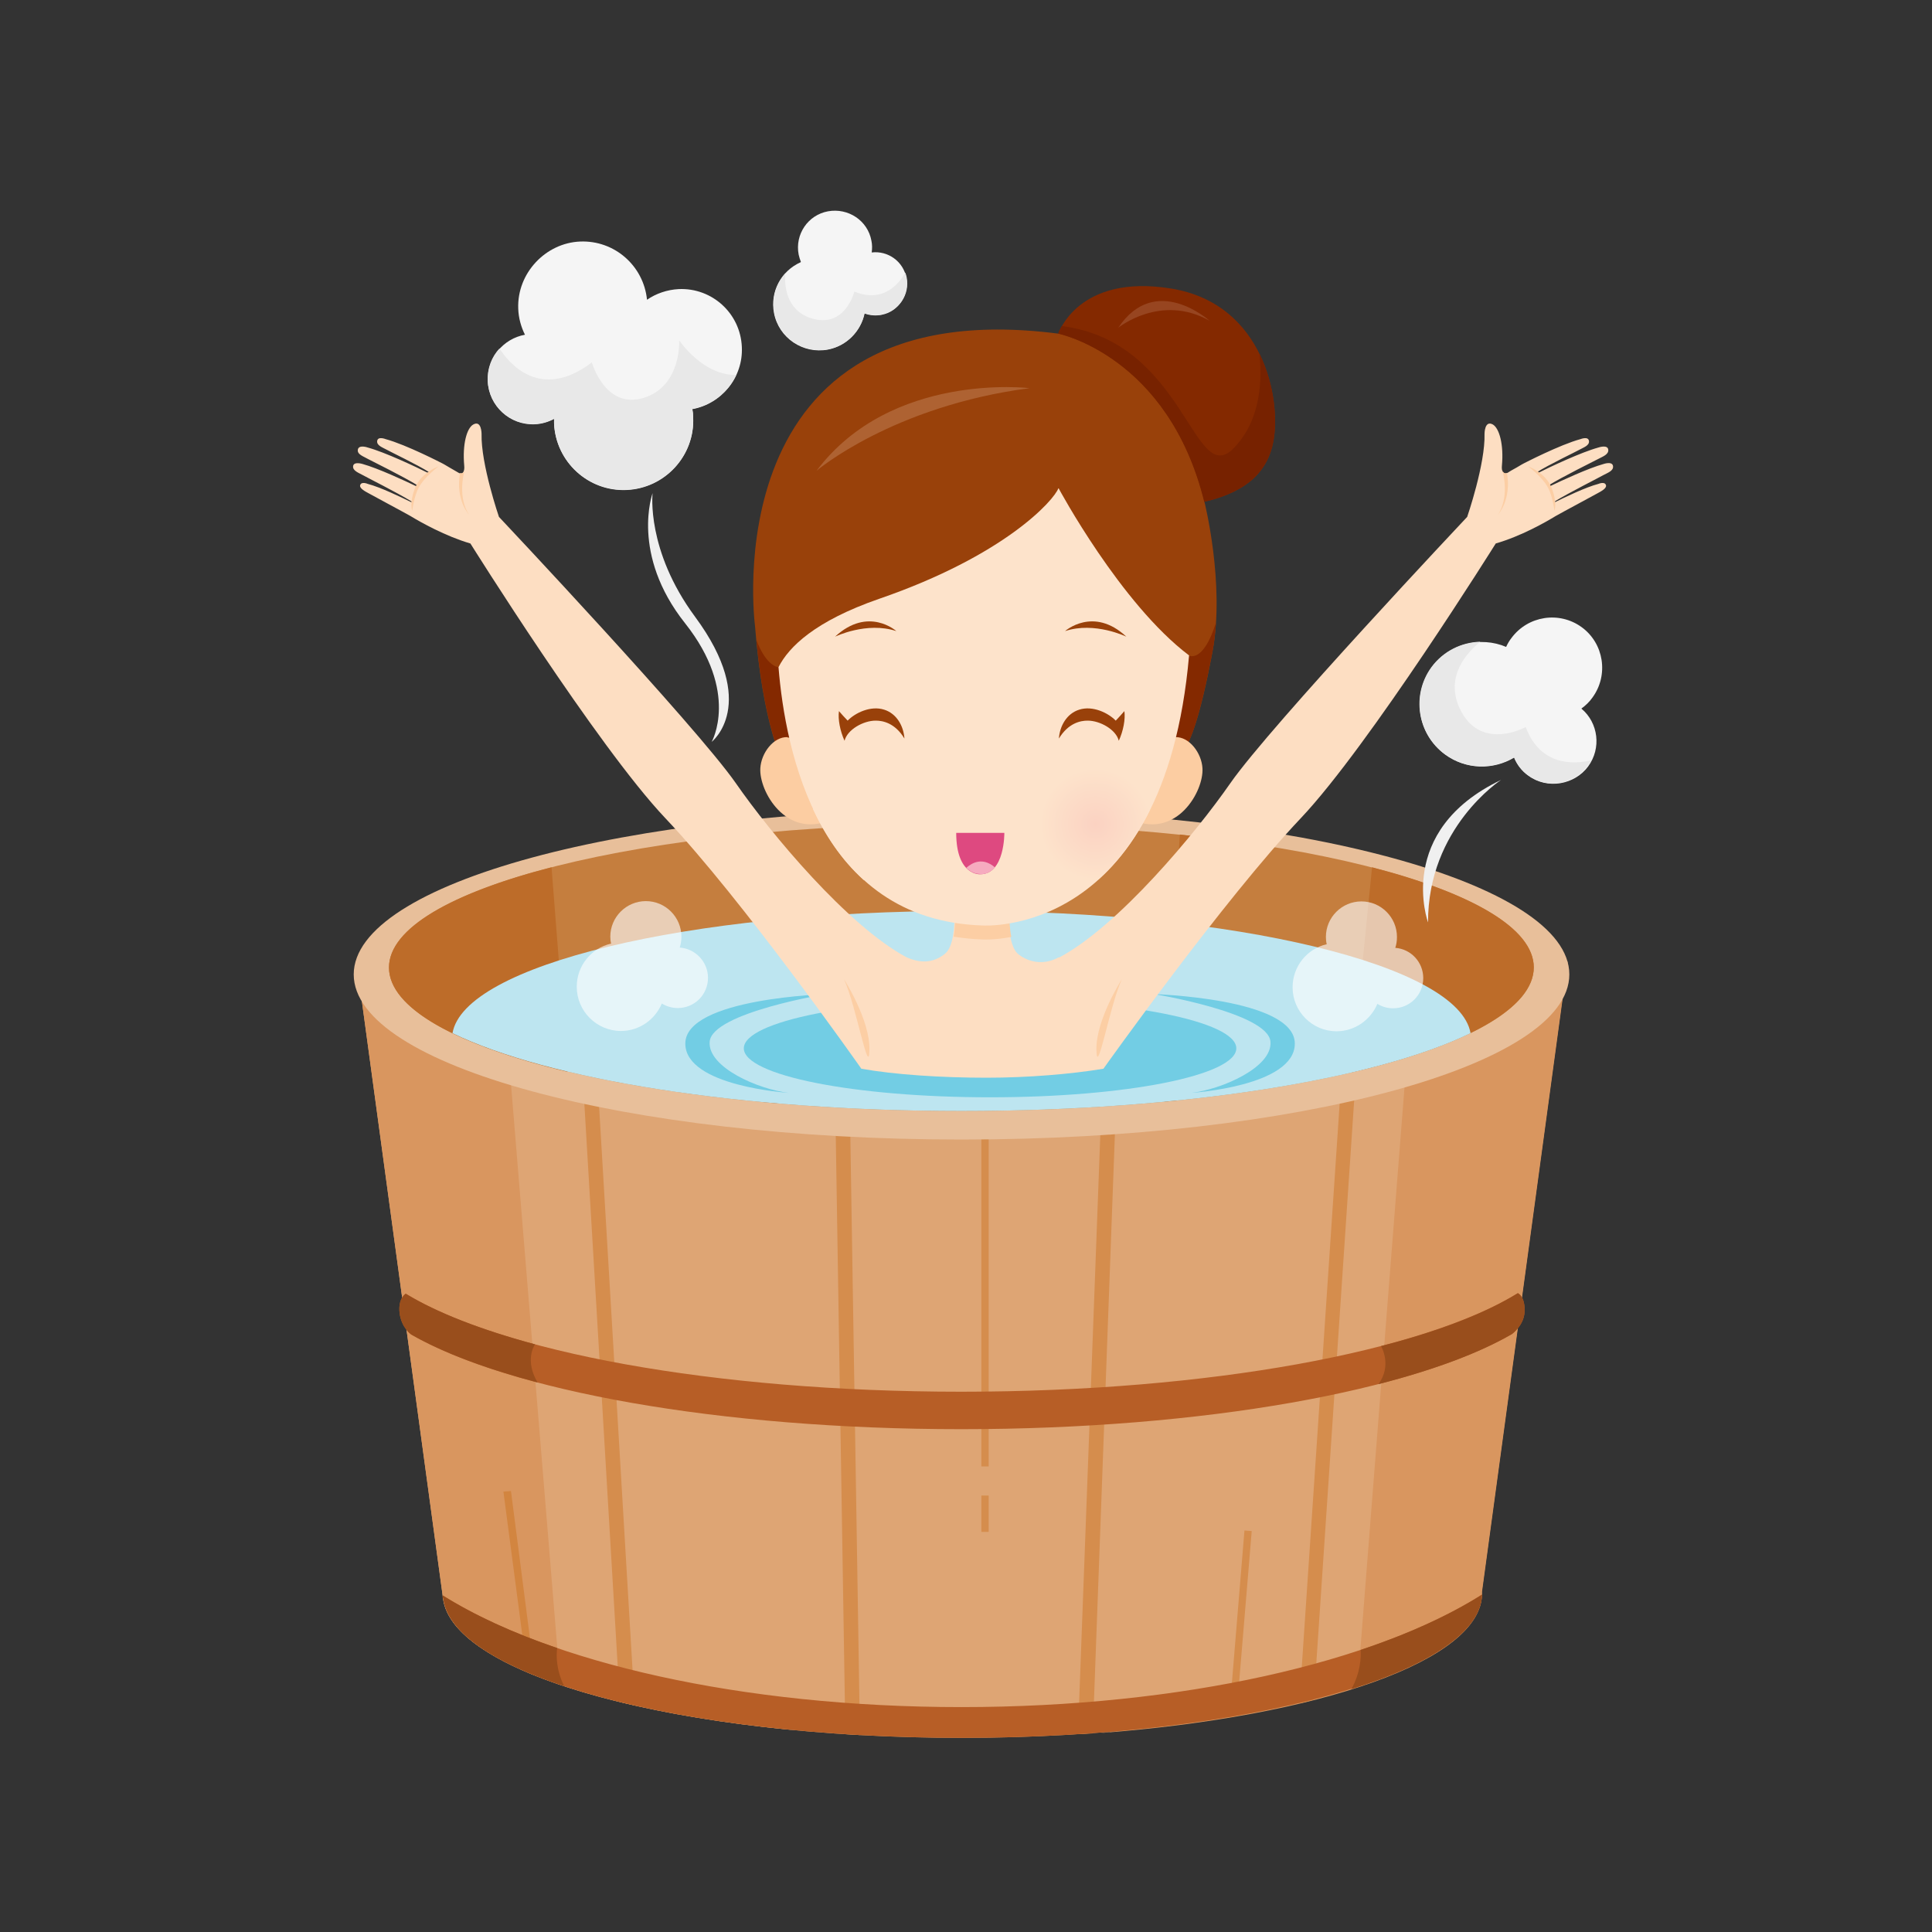 <svg width="46" height="46" viewBox="0 0 46 46" fill="none" xmlns="http://www.w3.org/2000/svg">
<rect x="0" y="0" width="46" height="46" fill="#333333" stroke="none"/>
<path d="M37.319 22.895C30.929 25.333 22.274 25.433 22.274 25.433C11.373 25.433 8.488 22.895 8.488 22.895L10.547 38.046C10.754 39.898 16.204 41.378 22.907 41.378C29.61 41.378 35.28 39.838 35.28 37.94C35.28 37.926 35.28 37.913 35.28 37.893L37.319 22.895Z" fill="#DEA574"/>
<path d="M33.447 25.806L32.375 39.459C32.375 39.459 31.775 40.618 26.192 41.264C31.435 40.865 35.286 39.532 35.286 37.946C35.286 37.933 35.286 37.919 35.286 37.9L37.325 22.901C37.166 22.961 33.454 25.806 33.454 25.806H33.447Z" fill="#D9965F"/>
<path d="M10.547 38.046C10.707 39.512 14.172 40.745 18.942 41.198C13.799 40.525 13.279 39.359 13.279 39.359L12.166 25.806L8.488 22.895L10.547 38.046Z" fill="#D9965F"/>
<path d="M13.865 25.466L14.758 40.525C14.871 40.551 14.991 40.578 15.111 40.605L14.212 25.466H13.865Z" fill="#D58D4D"/>
<path d="M19.875 25.547L20.128 41.291C20.242 41.298 20.361 41.304 20.475 41.311L20.222 25.547H19.875Z" fill="#D58D4D"/>
<path d="M26.252 25.567L25.665 41.291C25.785 41.284 25.898 41.278 26.018 41.271L26.598 25.573H26.252V25.567Z" fill="#D58D4D"/>
<path d="M31.948 25.513L30.936 40.558C31.055 40.531 31.169 40.505 31.282 40.471L32.288 25.52H31.948V25.513Z" fill="#D58D4D"/>
<path d="M12.553 39.819L11.986 35.514L12.166 35.501L12.732 39.892L12.553 39.819Z" fill="#D28540"/>
<path d="M23.54 34.915H23.366V27.052H23.54V34.915Z" fill="#D58D4D"/>
<path d="M23.54 36.474H23.366V35.608H23.54V36.474Z" fill="#D58D4D"/>
<path d="M29.436 40.858L29.263 40.891L29.63 36.44L29.803 36.454L29.436 40.858Z" fill="#D58D4D"/>
<path d="M22.893 19.27C14.898 19.27 8.422 21.029 8.422 23.201C8.422 25.373 14.898 27.132 22.893 27.132C30.889 27.132 37.365 25.373 37.365 23.201C37.365 21.029 30.889 19.27 22.893 19.27ZM22.893 26.446C15.644 26.446 9.767 24.92 9.767 23.041C9.767 21.162 15.644 19.636 22.893 19.636C30.143 19.636 36.013 21.162 36.013 23.041C36.013 24.92 30.136 26.446 22.893 26.446Z" fill="#E8BF9A"/>
<path d="M22.893 19.616C15.364 19.616 9.261 21.149 9.261 23.035C9.261 24.92 15.364 26.453 22.893 26.453C30.423 26.453 36.519 24.92 36.519 23.035C36.519 21.149 30.416 19.616 22.893 19.616Z" fill="#C57E3E"/>
<path d="M23.366 24.014L23.313 19.61C23.253 19.61 23.2 19.61 23.14 19.61L23.193 24.061L23.366 24.014Z" fill="#BD6C29"/>
<path d="M17.803 19.856L18.169 26.239C18.283 26.253 18.403 26.259 18.516 26.273L18.143 19.823C18.029 19.836 17.91 19.843 17.796 19.856H17.803Z" fill="#BD6C29"/>
<path d="M28.091 19.869L27.724 26.233C27.844 26.219 27.957 26.213 28.071 26.199L28.437 19.91C28.324 19.896 28.21 19.883 28.091 19.869Z" fill="#BD6C29"/>
<path d="M9.261 23.035C9.261 24.014 10.893 24.893 13.512 25.52L13.132 20.649C10.734 21.269 9.261 22.108 9.261 23.041V23.035Z" fill="#BD6C29"/>
<path d="M36.519 23.034C36.519 22.108 35.053 21.269 32.668 20.649L32.182 25.533C34.853 24.907 36.519 24.021 36.519 23.028V23.034Z" fill="#BD6C29"/>
<path d="M36.139 30.79C33.901 32.169 28.81 33.136 22.887 33.136C16.963 33.136 11.913 32.176 9.661 30.803C9.661 30.803 9.474 30.904 9.514 31.263C9.561 31.623 9.794 31.776 9.794 31.776C12.113 33.109 17.103 34.028 22.887 34.028C28.67 34.028 33.688 33.102 35.999 31.763C35.999 31.763 36.279 31.563 36.299 31.243C36.319 30.863 36.139 30.79 36.139 30.79Z" fill="#B75E26"/>
<path d="M12.746 32.01C11.46 31.663 10.407 31.257 9.661 30.803C9.661 30.803 9.474 30.904 9.514 31.263C9.561 31.623 9.794 31.776 9.794 31.776C10.54 32.203 11.566 32.589 12.799 32.916C12.493 32.396 12.713 32.043 12.739 32.01H12.746Z" fill="#994E1C"/>
<path d="M36.299 31.243C36.319 30.863 36.139 30.79 36.139 30.79C35.367 31.27 34.254 31.696 32.881 32.05C32.901 32.083 33.141 32.516 32.821 32.956C34.141 32.616 35.22 32.216 35.999 31.763C35.999 31.763 36.279 31.563 36.299 31.243Z" fill="#994E1C"/>
<path d="M10.54 37.986V38.046H10.554C10.76 39.898 16.211 41.378 22.913 41.378C29.616 41.378 35.233 39.852 35.287 37.966C32.755 39.572 28.151 40.645 22.893 40.645C17.637 40.645 13.079 39.579 10.54 37.986Z" fill="#B75E26"/>
<path d="M35.287 37.966C34.507 38.459 33.528 38.906 32.395 39.285C32.408 39.459 32.395 39.819 32.175 40.218C34.087 39.619 35.26 38.832 35.287 37.966Z" fill="#994E1C"/>
<path d="M13.266 39.239C12.206 38.879 11.287 38.453 10.54 37.986V38.046H10.554C10.64 38.846 11.713 39.579 13.432 40.145C13.232 39.739 13.246 39.399 13.266 39.239Z" fill="#994E1C"/>
<path d="M22.893 21.689C16.37 21.689 11.047 22.981 10.774 24.6C13.039 25.7 17.616 26.453 22.893 26.453C28.171 26.453 32.755 25.7 35.013 24.6C34.74 22.981 29.416 21.689 22.893 21.689Z" fill="#BDE5F0"/>
<path d="M19.709 23.661C19.709 23.661 16.957 24.107 16.897 24.8C16.843 25.413 18.063 25.939 18.776 26.02C18.776 26.02 16.317 25.866 16.317 24.847C16.317 23.761 19.709 23.668 19.709 23.668V23.661Z" fill="#72CDE4"/>
<path d="M27.438 23.661C27.438 23.661 30.189 24.107 30.249 24.8C30.303 25.413 29.083 25.939 28.37 26.02C28.37 26.02 30.829 25.866 30.829 24.847C30.829 23.761 27.438 23.668 27.438 23.668V23.661Z" fill="#72CDE4"/>
<path d="M23.573 26.126C26.811 26.126 29.436 25.604 29.436 24.96C29.436 24.316 26.811 23.794 23.573 23.794C20.335 23.794 17.71 24.316 17.71 24.96C17.71 25.604 20.335 26.126 23.573 26.126Z" fill="#72CDE4"/>
<path d="M17.663 8.263C17.63 7.463 16.957 6.85 16.164 6.883C15.884 6.897 15.618 6.99 15.405 7.137C15.325 6.33 14.632 5.717 13.812 5.751C12.992 5.784 12.306 6.504 12.339 7.35C12.346 7.57 12.406 7.783 12.499 7.97C11.98 8.063 11.593 8.529 11.613 9.076C11.64 9.669 12.14 10.128 12.733 10.102C12.899 10.095 13.053 10.048 13.192 9.975C13.192 10.008 13.192 10.042 13.192 10.082C13.232 10.995 14.005 11.707 14.918 11.667C15.831 11.627 16.544 10.855 16.504 9.942C16.504 9.875 16.497 9.808 16.484 9.742C17.177 9.615 17.697 8.989 17.663 8.263Z" fill="#F5F5F5"/>
<path d="M15.538 11.741C15.538 11.741 15.005 13.193 16.311 14.839C17.616 16.485 16.944 17.664 16.944 17.664C16.944 17.664 18.09 16.771 16.55 14.686C15.378 13.1 15.538 11.741 15.538 11.741Z" fill="#F0F0F0"/>
<path d="M12.732 10.095C12.899 10.088 13.052 10.042 13.192 9.968C13.192 10.002 13.192 10.035 13.192 10.075C13.232 10.988 14.005 11.701 14.918 11.661C15.831 11.621 16.544 10.848 16.504 9.935C16.504 9.868 16.497 9.802 16.484 9.735C16.95 9.649 17.337 9.342 17.53 8.929C16.724 8.936 16.171 8.103 16.171 8.103C16.171 8.103 16.23 9.202 15.318 9.475C14.405 9.749 14.092 8.629 14.092 8.629C12.859 9.562 12.113 8.642 11.893 8.296C11.706 8.496 11.6 8.769 11.613 9.069C11.64 9.662 12.139 10.122 12.732 10.095Z" fill="#E8E8E8"/>
<path opacity="0.62" d="M14.551 22.475C14.538 22.422 14.531 22.361 14.531 22.302C14.531 21.835 14.911 21.455 15.378 21.455C15.844 21.455 16.224 21.835 16.224 22.302C16.224 22.395 16.21 22.481 16.184 22.561C16.557 22.588 16.857 22.901 16.857 23.281C16.857 23.681 16.537 24.001 16.137 24.001C15.997 24.001 15.871 23.961 15.757 23.894C15.598 24.274 15.224 24.547 14.785 24.547C14.205 24.547 13.732 24.074 13.732 23.494C13.732 22.994 14.078 22.575 14.545 22.468L14.551 22.475Z" fill="white"/>
<path opacity="0.62" d="M31.589 22.481C31.575 22.428 31.569 22.368 31.569 22.308C31.569 21.842 31.948 21.462 32.415 21.462C32.881 21.462 33.261 21.842 33.261 22.308C33.261 22.401 33.248 22.488 33.221 22.568C33.594 22.595 33.887 22.908 33.887 23.288C33.887 23.687 33.568 24.007 33.168 24.007C33.028 24.007 32.901 23.967 32.795 23.901C32.635 24.28 32.262 24.554 31.822 24.554C31.242 24.554 30.776 24.081 30.776 23.508C30.776 23.008 31.122 22.588 31.589 22.481Z" fill="white"/>
<path d="M35.739 18.57C35.739 18.57 33.994 19.703 34.001 21.962C34.001 21.962 33.201 19.783 35.739 18.57Z" fill="#F0F0F0"/>
<path d="M35.859 15.405C35.893 15.332 35.933 15.259 35.986 15.192C36.379 14.659 37.126 14.546 37.658 14.932C38.191 15.319 38.305 16.072 37.918 16.605C37.845 16.711 37.752 16.798 37.652 16.871C38.058 17.211 38.132 17.817 37.812 18.25C37.492 18.683 36.846 18.803 36.392 18.47C36.233 18.357 36.119 18.204 36.053 18.037C35.553 18.337 34.907 18.33 34.407 17.964C33.747 17.477 33.607 16.551 34.087 15.892C34.5 15.325 35.246 15.139 35.866 15.405H35.859Z" fill="#F5F5F5"/>
<path d="M36.386 18.464C36.226 18.35 36.113 18.197 36.046 18.03C35.546 18.33 34.9 18.324 34.4 17.957C33.741 17.471 33.601 16.545 34.081 15.885C34.367 15.498 34.8 15.292 35.246 15.279C34.933 15.532 34.4 16.098 34.753 16.864C35.24 17.91 36.326 17.311 36.326 17.311C36.679 18.25 37.485 18.197 37.885 18.104C37.858 18.15 37.832 18.197 37.798 18.237C37.465 18.69 36.832 18.79 36.379 18.457L36.386 18.464Z" fill="#E8E8E8"/>
<path d="M19.069 6.237C19.049 6.184 19.029 6.124 19.016 6.064C18.922 5.584 19.235 5.118 19.715 5.031C20.195 4.945 20.661 5.251 20.748 5.731C20.768 5.824 20.768 5.917 20.755 6.011C21.141 5.964 21.508 6.224 21.581 6.617C21.654 7.01 21.394 7.423 20.988 7.496C20.848 7.523 20.708 7.51 20.581 7.463C20.495 7.883 20.162 8.236 19.715 8.323C19.122 8.436 18.543 8.049 18.429 7.456C18.329 6.943 18.602 6.45 19.062 6.244L19.069 6.237Z" fill="#F5F5F5"/>
<path d="M20.995 7.49C20.855 7.516 20.715 7.503 20.588 7.456C20.502 7.876 20.168 8.229 19.722 8.316C19.129 8.429 18.549 8.043 18.436 7.45C18.369 7.103 18.476 6.757 18.696 6.51C18.676 6.803 18.716 7.383 19.309 7.576C20.122 7.836 20.342 6.943 20.342 6.943C21.028 7.223 21.408 6.757 21.554 6.49C21.568 6.524 21.581 6.564 21.588 6.604C21.668 7.01 21.401 7.41 20.995 7.483V7.49Z" fill="#E8E8E8"/>
<path d="M25.226 22.794C26.631 22.042 28.464 19.843 29.297 18.643C30.249 17.278 34.933 12.307 34.933 12.307C34.933 12.307 35.367 11.048 35.346 10.328C35.346 10.328 35.346 9.995 35.546 10.108C35.7 10.202 35.806 10.588 35.76 11.088C35.746 11.214 35.793 11.314 35.9 11.254C35.993 11.194 35.94 11.228 36.106 11.134C36.213 11.068 36.279 11.034 36.279 11.034C36.279 11.034 37.139 10.588 37.632 10.455C37.632 10.455 37.812 10.382 37.832 10.495C37.852 10.608 37.699 10.655 37.605 10.708C37.525 10.755 36.866 11.068 36.586 11.248C36.593 11.248 36.599 11.261 36.606 11.268C36.912 11.114 37.645 10.768 38.058 10.655C38.058 10.655 38.272 10.581 38.291 10.701C38.312 10.821 38.152 10.874 38.052 10.928C37.965 10.975 37.192 11.354 36.852 11.568C36.852 11.574 36.859 11.581 36.866 11.594C37.199 11.434 37.818 11.148 38.178 11.048C38.178 11.048 38.385 10.975 38.405 11.094C38.425 11.214 38.265 11.261 38.172 11.314C38.092 11.361 37.352 11.734 37.012 11.941C37.012 11.947 37.012 11.954 37.012 11.961C37.272 11.834 37.752 11.601 38.058 11.521C38.058 11.521 38.212 11.454 38.238 11.554C38.258 11.627 38.118 11.701 38.032 11.747C37.952 11.794 37.225 12.181 37.039 12.287C36.799 12.434 36.213 12.767 35.613 12.94C35.613 12.94 32.601 17.757 30.976 19.476C29.137 21.415 26.272 25.446 26.272 25.446C25.512 25.573 24.473 25.66 23.493 25.66C22.4 25.66 21.294 25.586 20.508 25.446C20.462 25.38 17.676 21.415 15.837 19.476C14.212 17.757 11.2 12.94 11.2 12.94C10.607 12.767 10.014 12.434 9.774 12.287C9.588 12.181 8.861 11.794 8.781 11.747C8.695 11.701 8.555 11.627 8.575 11.554C8.601 11.454 8.755 11.521 8.755 11.521C9.061 11.601 9.541 11.834 9.801 11.961C9.801 11.954 9.801 11.947 9.801 11.941C9.468 11.734 8.721 11.361 8.641 11.314C8.548 11.261 8.388 11.208 8.408 11.094C8.428 10.981 8.635 11.048 8.635 11.048C8.995 11.148 9.614 11.434 9.947 11.594C9.947 11.588 9.954 11.581 9.961 11.568C9.621 11.354 8.848 10.975 8.761 10.928C8.661 10.868 8.495 10.821 8.521 10.701C8.548 10.581 8.755 10.655 8.755 10.655C9.168 10.768 9.901 11.114 10.207 11.268C10.214 11.261 10.22 11.254 10.227 11.248C9.947 11.068 9.288 10.755 9.208 10.708C9.114 10.655 8.961 10.608 8.981 10.495C9.001 10.382 9.181 10.455 9.181 10.455C9.674 10.588 10.534 11.034 10.534 11.034C10.534 11.034 10.6 11.068 10.707 11.134C10.873 11.228 10.82 11.201 10.914 11.254C11.02 11.321 11.067 11.214 11.053 11.088C11.007 10.581 11.113 10.195 11.267 10.108C11.466 9.995 11.466 10.328 11.466 10.328C11.447 11.048 11.88 12.307 11.88 12.307C11.88 12.307 16.564 17.278 17.517 18.643C18.349 19.843 20.182 22.042 21.587 22.794C21.867 22.915 22.187 22.961 22.5 22.708C22.707 22.541 22.733 22.015 22.72 21.795C22.973 21.788 23.84 21.788 24.013 21.795C24.006 22.002 24.04 22.535 24.233 22.708C24.233 22.708 24.652 23.094 25.206 22.794H25.226Z" fill="#FDDEC2"/>
<path d="M36.379 11.101C36.379 11.101 36.792 11.248 36.939 11.607C37.086 11.967 37.012 12.161 37.012 12.161C37.012 12.161 36.966 11.807 36.859 11.614C36.719 11.348 36.379 11.101 36.379 11.101Z" fill="#FCCEA4"/>
<path d="M35.666 12.254C35.926 11.861 35.806 11.321 35.773 11.201C35.793 11.254 35.826 11.281 35.88 11.261C35.993 11.907 35.666 12.254 35.666 12.254Z" fill="#FCCEA4"/>
<path d="M10.447 11.101C10.447 11.101 10.034 11.248 9.887 11.607C9.741 11.967 9.814 12.161 9.814 12.161C9.814 12.161 9.861 11.807 9.967 11.614C10.107 11.348 10.447 11.101 10.447 11.101Z" fill="#FCCEA4"/>
<path d="M11.167 12.254C10.907 11.861 11.027 11.321 11.06 11.201C11.04 11.254 11.007 11.281 10.953 11.261C10.84 11.907 11.167 12.254 11.167 12.254Z" fill="#FCCEA4"/>
<path d="M20.095 23.314C20.095 23.314 20.715 24.28 20.701 24.993C20.688 25.706 20.388 23.947 20.095 23.314Z" fill="#FCCEA4"/>
<path d="M26.711 23.314C26.711 23.314 26.092 24.28 26.105 24.993C26.118 25.706 26.418 23.947 26.711 23.314Z" fill="#FCCEA4"/>
<path d="M28.677 11.947C28.677 11.947 29.17 13.906 28.87 15.505C28.57 17.104 28.35 17.624 28.177 17.884L18.636 18.144C18.636 18.144 18.163 17.271 17.976 14.899C17.976 14.899 16.917 6.883 25.192 7.943C25.192 7.943 26.705 7.876 27.904 9.462C29.103 11.048 28.67 11.941 28.67 11.941L28.677 11.947Z" fill="#99410A"/>
<path d="M28.677 11.947C29.756 11.694 30.189 11.174 30.316 10.521C30.509 9.529 30.103 7.23 27.884 6.87C25.665 6.51 25.199 7.943 25.199 7.943C25.199 7.943 27.817 8.469 28.677 11.941V11.947Z" fill="#842900"/>
<path d="M28.677 11.947C29.756 11.694 30.189 11.174 30.316 10.521C30.416 10.015 30.356 9.169 29.983 8.409C30.049 8.996 30.043 9.975 29.383 10.661C28.41 11.681 28.244 8.136 25.279 7.763C25.219 7.87 25.192 7.943 25.192 7.943C25.192 7.943 27.811 8.469 28.67 11.941L28.677 11.947Z" fill="#772200"/>
<path d="M26.625 7.803C26.625 7.803 27.637 6.983 28.797 7.636C28.797 7.636 27.511 6.477 26.625 7.803Z" fill="#974520"/>
<path d="M28.304 15.605L27.458 17.911L28.177 17.891C28.35 17.631 28.564 17.111 28.87 15.512C28.91 15.292 28.937 15.059 28.95 14.832C28.637 15.818 28.297 15.605 28.297 15.605H28.304Z" fill="#842900"/>
<path d="M18.009 15.239C18.209 17.358 18.642 18.144 18.642 18.144L19.702 18.117C19.129 17.018 18.536 15.885 18.536 15.885C18.536 15.885 18.256 15.885 18.009 15.239Z" fill="#842900"/>
<path d="M24.033 21.795C23.86 21.795 22.987 21.795 22.74 21.795C22.74 21.908 22.74 22.108 22.707 22.302C22.92 22.335 23.153 22.361 23.387 22.368C23.387 22.368 23.66 22.388 24.079 22.308C24.039 22.115 24.033 21.902 24.033 21.788V21.795Z" fill="#FCCEA4"/>
<path d="M18.749 17.551C18.416 17.538 18.123 17.931 18.103 18.291C18.07 18.843 18.716 19.963 19.755 19.53C20.315 19.297 19.289 17.578 18.749 17.558V17.551Z" fill="#FCCDA2"/>
<path d="M27.984 17.551C28.317 17.538 28.61 17.931 28.63 18.291C28.664 18.843 28.017 19.963 26.978 19.53C26.418 19.297 27.444 17.578 27.984 17.558V17.551Z" fill="#FCCDA2"/>
<path d="M25.199 11.627C25.092 11.914 23.926 13.227 20.928 14.259C19.409 14.786 18.782 15.399 18.536 15.885C18.696 17.877 19.495 21.908 23.387 22.035C23.387 22.035 27.724 22.355 28.311 15.605C26.678 14.373 25.206 11.627 25.206 11.627H25.199Z" fill="#FDE3CB"/>
<path d="M27.371 19.297C27.224 18.717 26.705 18.29 26.085 18.29C25.352 18.29 24.759 18.883 24.759 19.616C24.759 20.349 25.352 20.942 26.085 20.942C26.105 20.942 26.125 20.942 26.152 20.942C26.591 20.549 27.018 20.016 27.378 19.29L27.371 19.297Z" fill="url(#paint0_radial_3814_7582)"/>
<path d="M21.961 19.623C21.961 18.89 21.368 18.297 20.635 18.297C20.029 18.297 19.515 18.704 19.355 19.263C19.649 19.89 20.035 20.476 20.561 20.949C20.588 20.949 20.608 20.949 20.635 20.949C21.368 20.949 21.961 20.356 21.961 19.623Z" fill="url(#paint1_radial_3814_7582)"/>
<path d="M22.767 19.83C22.767 19.83 23.347 19.83 23.913 19.83C23.913 19.83 23.926 20.816 23.34 20.816C23.34 20.816 22.767 20.862 22.767 19.83Z" fill="#DE4980"/>
<path d="M23.34 20.816C23.493 20.816 23.606 20.749 23.686 20.649C23.4 20.409 23.16 20.529 23.007 20.662C23.16 20.822 23.34 20.809 23.34 20.809V20.816Z" fill="#F6ABBF"/>
<path d="M21.341 15.026C21.341 15.026 20.675 14.426 19.882 15.159C19.882 15.159 20.635 14.792 21.341 15.026Z" fill="#99410A"/>
<path d="M25.359 15.026C25.359 15.026 26.032 14.426 26.818 15.159C26.818 15.159 26.065 14.792 25.359 15.026Z" fill="#99410A"/>
<path d="M20.855 17.158C21.015 17.158 21.308 17.211 21.534 17.584C21.514 17.284 21.348 16.991 21.055 16.898C20.728 16.791 20.355 16.978 20.182 17.158C20.122 17.098 20.028 16.991 19.975 16.931C19.948 17.124 20.002 17.404 20.108 17.637C20.175 17.371 20.555 17.158 20.848 17.158H20.855Z" fill="#99410A"/>
<path d="M25.892 17.158C25.732 17.158 25.439 17.211 25.212 17.584C25.232 17.284 25.399 16.991 25.692 16.898C26.018 16.791 26.392 16.978 26.565 17.158C26.625 17.098 26.718 16.991 26.771 16.931C26.798 17.124 26.745 17.404 26.638 17.637C26.572 17.371 26.192 17.158 25.898 17.158H25.892Z" fill="#99410A"/>
<path d="M24.513 9.242C24.513 9.242 21.221 8.842 19.442 11.208C19.442 11.208 21.248 9.669 24.513 9.242Z" fill="#AE6232"/>
<defs>
<radialGradient id="paint0_radial_3814_7582" cx="0" cy="0" r="1" gradientUnits="userSpaceOnUse" gradientTransform="translate(26.085 19.623) scale(1.326)">
<stop stop-color="#FBD2C2"/>
<stop offset="1" stop-color="#FDE3CB"/>
</radialGradient>
<radialGradient id="paint1_radial_3814_7582" cx="0" cy="0" r="1" gradientUnits="userSpaceOnUse" gradientTransform="translate(20.635 5.344) scale(1.326)">
<stop stop-color="#FBD2C2"/>
<stop offset="1" stop-color="#FDE3CB"/>
</radialGradient>
</defs>
</svg>
